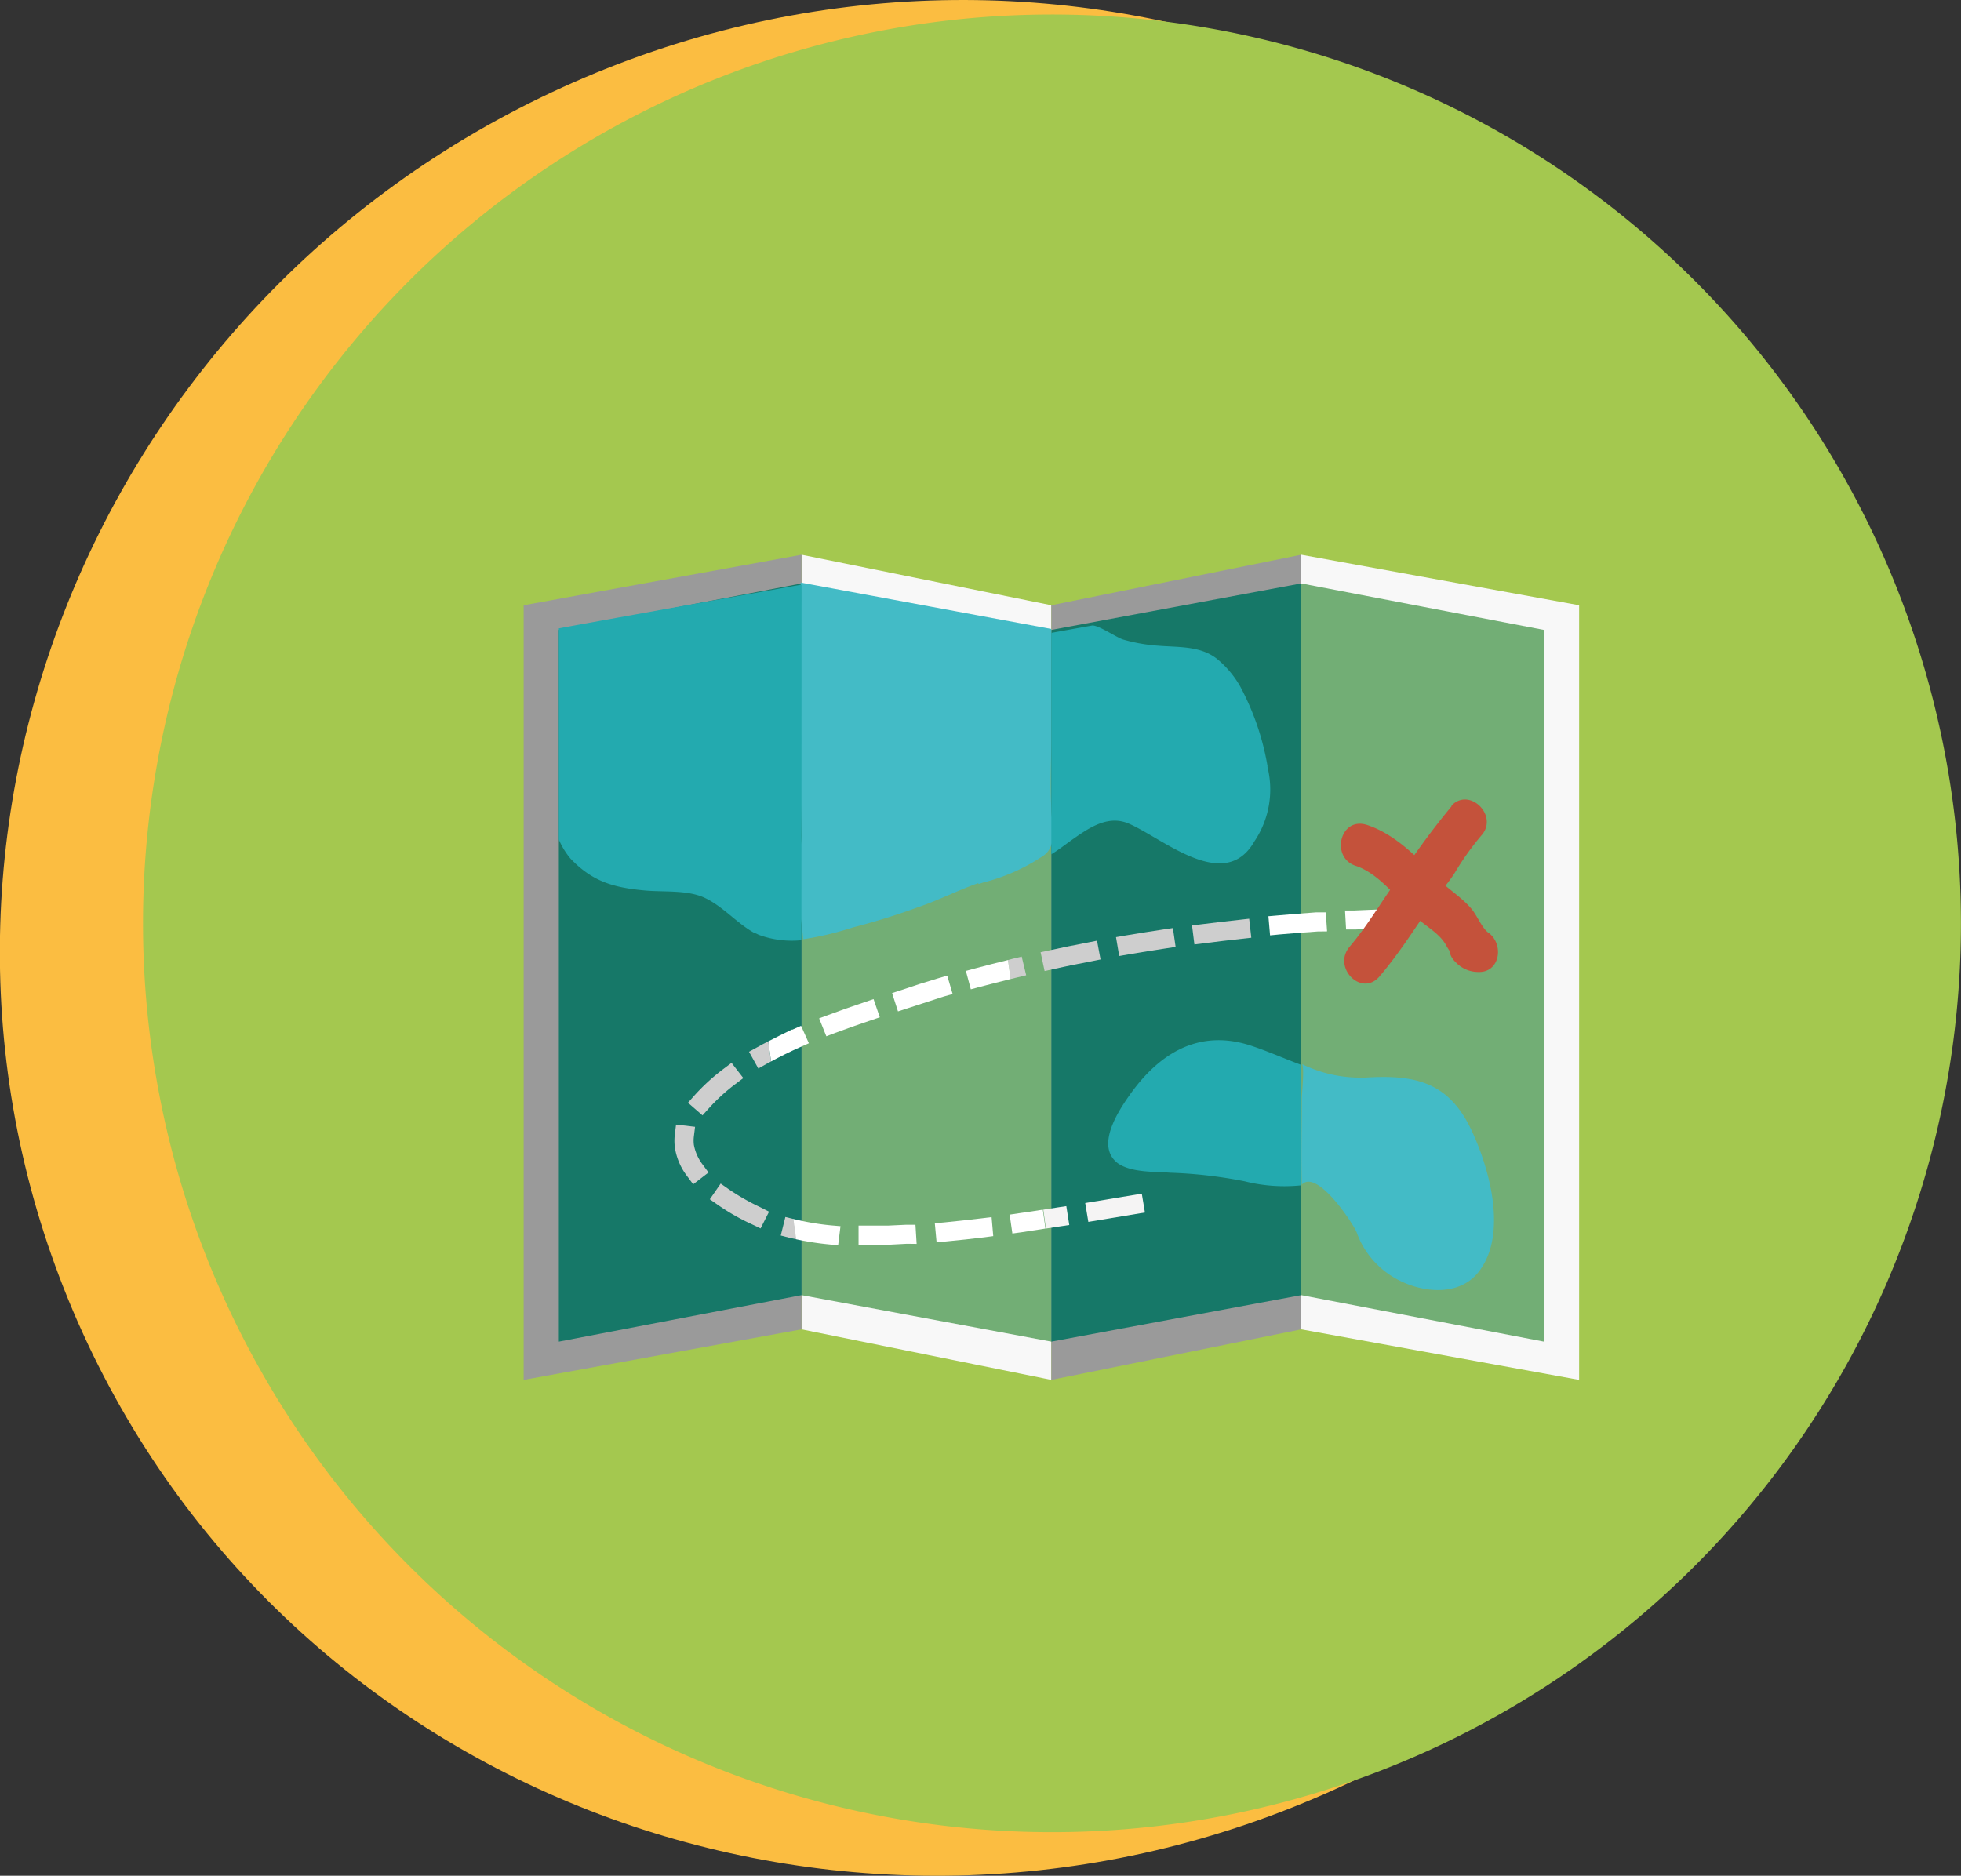 <svg xmlns="http://www.w3.org/2000/svg" xmlns:xlink="http://www.w3.org/1999/xlink" id="Laag_1" data-name="Laag 1" viewBox="0 0 166.12 158.92"><rect x="0" y="0" width="166.12" height="158.92" fill="#333333" stroke="none"/><defs><style>.cls-1{fill:none;}.cls-2{clip-path:url(#clip-path);}.cls-3{fill:#fbbd41;}.cls-4{fill:#a4c84f;}.cls-5{fill:#f8f8f8;}.cls-6{fill:#9a9a9a;}.cls-7{fill:#72ae75;}.cls-8{fill:#167868;}.cls-9{fill:#43bbc6;}.cls-10{fill:#23aaaf;}.cls-11{fill:#fff;}.cls-12{fill:#f5f4f4;}.cls-13{fill:#cecece;}.cls-14{fill:#c4523b;}</style><clipPath id="clip-path"><rect class="cls-1" width="166.12" height="158.92"></rect></clipPath></defs><g class="cls-2"><path class="cls-3" d="M47.62,7.41C7.07,25.89-11.11,73.13,7,112.92S72.74,170,113.29,151.51,172,85.79,153.88,46,88.17-11.07,47.62,7.41"></path><path class="cls-4" d="M95.19,1.47a77,77,0,1,0,70.69,82.77A77,77,0,0,0,95.19,1.47"></path></g><polygon class="cls-5" points="110.23 112.63 133.77 116.91 133.77 51.28 110.23 47 110.23 112.63"></polygon><polygon class="cls-5" points="67.9 112.63 89.06 116.91 89.06 51.28 67.9 47 67.9 112.63"></polygon><polygon class="cls-6" points="67.9 112.63 44.36 116.91 44.36 51.28 67.9 47 67.9 112.63"></polygon><polygon class="cls-6" points="110.23 112.63 89.06 116.91 89.06 51.28 110.23 47 110.23 112.63"></polygon><polygon class="cls-7" points="110.23 109.73 130.79 113.67 130.79 53.37 110.23 49.43 110.23 109.73"></polygon><polygon class="cls-7" points="67.9 109.73 89.06 113.67 89.06 53.37 67.9 49.43 67.9 109.73"></polygon><polygon class="cls-8" points="67.9 109.73 47.34 113.67 47.34 53.37 67.9 49.43 67.9 109.73"></polygon><polygon class="cls-8" points="110.23 109.73 89.06 113.67 89.06 53.37 110.23 49.43 110.23 109.73"></polygon><g class="cls-2"><path class="cls-9" d="M115.36,91.32c4.36-.31,7.34.22,9.33,4.52,1.48,3.17,3,8.63.66,11.8-1.57,2.16-4.6,1.94-6.76.87a7.29,7.29,0,0,1-3.68-4.14c-.47-1-3.39-5.32-4.63-4-.07-2.48,0-4.91,0-7.39,0-.22.25-2.74,0-2.83a11.15,11.15,0,0,0,5.06,1.15"></path><path class="cls-9" d="M82.86,74.83c-1.68.58-3.31,1.43-5,2a58,58,0,0,1-5.62,1.75,26.73,26.73,0,0,1-4.21,1c-.1-1.52-.41-3-.59-4.48s.48-2.9.45-4.38c-.12-5.72-.09-11.44-.09-17.17,0-.19.12-4.17,0-4.2l21.26,3.94c0,3,0,6,0,9,0,2.06-.11,4.13,0,6.19,0,1.33.59,3.08-.64,4a16.27,16.27,0,0,1-5.16,2.3l-.35.12"></path><path class="cls-10" d="M67.9,49.53c-3.87.7-18.48,3.31-20.56,3.71V71.13a6.36,6.36,0,0,0,1,1.63c1.84,1.92,3.61,2.45,6.34,2.69,1.57.14,3.55-.06,5,.61,1.61.76,2.71,2.15,4.25,3,.09,0,.25.1.34.14a8.09,8.09,0,0,0,3.62.46Z"></path><path class="cls-10" d="M107.38,64.94a22.15,22.15,0,0,0-2.33-6.8,8.42,8.42,0,0,0-1.92-2.29c-1.41-1.14-3.26-1-5-1.14a14.24,14.24,0,0,1-3-.53C94.56,54,93,52.92,92.5,53l-3.44.62h0V72.11c0,.09,0,.18,0,.27.64-.39,1.23-.86,1.84-1.29,1.43-1,3-2.06,4.74-1.3,2.94,1.28,8.1,5.9,10.62,1.5a7.87,7.87,0,0,0,1.1-6.35"></path><path class="cls-10" d="M105.5,100.1a38.73,38.73,0,0,0-6.36-.74c-1.33-.1-3.34,0-4.47-.82-1.85-1.44,0-4.31,1-5.73,2.43-3.46,5.8-5.69,10.29-4.22,1.32.43,2.77,1.07,4.26,1.63v10.21a13.79,13.79,0,0,1-4.73-.33"></path><path class="cls-11" d="M86.34,102.79c.68-.09,1.36-.2,2-.3.07.49.15,1.07.22,1.6l-2,.31-.8.11-.23-1.6Z"></path><path class="cls-12" d="M89.53,102.31l.8-.12.25,1.6-.8.12-1.18.18c-.07-.53-.15-1.11-.22-1.6l1.15-.18"></path><path class="cls-11" d="M84.14,104.73,84,103.12l-.81.1c-1.06.13-2.13.24-3.2.35l-.8.07.15,1.62.81-.08c1.08-.1,2.16-.22,3.24-.35Z"></path></g><rect class="cls-12" x="92.03" y="101.52" width="4.86" height="1.62" transform="translate(-15.46 16.82) rotate(-9.41)"></rect><g class="cls-2"><path class="cls-11" d="M77.65,105.39l-.1-1.62-.81,0-1.5.07c-.56,0-1.13,0-1.7,0h-.81l0,1.62h.81c.58,0,1.17,0,1.75,0l1.53-.08Z"></path><path class="cls-11" d="M67.31,103.3a21.48,21.48,0,0,0,3.08.52l.81.07L71,105.51l-.8-.08a23.26,23.26,0,0,1-2.79-.44c-.07-.51-.14-1-.24-1.71Z"></path><path class="cls-13" d="M66.14,104.68l.39-1.57.68.17c.1.67.17,1.2.24,1.71l-.53-.11Z"></path><path class="cls-13" d="M64.43,104.08l.72-1.42-.71-.36a19.53,19.53,0,0,1-2.72-1.55l-.67-.47-.92,1.33.66.46a18.56,18.56,0,0,0,2.93,1.67Z"></path><path class="cls-13" d="M58.72,100.34l1.3-1-.48-.65A3.93,3.93,0,0,1,58.78,97a2.89,2.89,0,0,1,0-.72l.1-.81-1.61-.19-.1.8a4.43,4.43,0,0,0,0,1.15,5.32,5.32,0,0,0,1.06,2.45Z"></path><path class="cls-13" d="M59.51,94.5l.54-.6a15.81,15.81,0,0,1,2.27-2.07l.65-.49-1-1.29-.65.49a17.31,17.31,0,0,0-2.5,2.28l-.54.61Z"></path><path class="cls-11" d="M67.12,87.24l.74-.33.66,1.48-.74.33c-.88.39-1.69.8-2.46,1.21l-.24-1.7c.65-.34,1.32-.67,2-1"></path><path class="cls-13" d="M64.16,88.72c.29-.17.61-.33.92-.49l.24,1.7-.37.2-.71.4-.79-1.42Z"></path><path class="cls-11" d="M70,87.8l.76-.29c.91-.34,1.87-.68,3-1.06l.77-.26L74,84.65l-.76.26c-1.18.39-2.16.74-3.09,1.09l-.76.28Z"></path><path class="cls-11" d="M76.07,85.69l.77-.25c1-.33,2-.65,3.08-1l.78-.22-.46-1.56-.78.23q-1.56.46-3.12,1l-.77.25Z"></path><path class="cls-13" d="M85.76,81.24l.79-.19.38,1.58-.79.19-.53.13c-.07-.49-.14-1-.22-1.61l.37-.1"></path><path class="cls-11" d="M82.6,82.05c.92-.25,1.85-.48,2.79-.71.08.61.15,1.12.22,1.61-.86.22-1.73.43-2.59.66l-.78.21-.42-1.56Z"></path><path class="cls-11" d="M118.87,78.61,118.81,77,118,77l-3.25.14-.81,0,.09,1.61.81,0,3.22-.14Z"></path><path class="cls-11" d="M112.42,78.91l-.11-1.61-.81,0c-1.08.08-2.16.16-3.24.26l-.81.07.14,1.62.81-.08c1.07-.09,2.14-.18,3.22-.25Z"></path><path class="cls-13" d="M88.49,82.27l.79-.17c1-.23,2.1-.45,3.16-.65l.79-.16-.3-1.59-.8.16c-1.07.2-2.13.42-3.19.65l-.79.17Z"></path><path class="cls-13" d="M106,79.45l-.18-1.61-.8.09c-1.08.12-2.16.24-3.24.38l-.8.1.2,1.61.81-.1c1.06-.14,2.13-.26,3.2-.38Z"></path><path class="cls-13" d="M94.81,81l.8-.14q1.59-.27,3.18-.51l.8-.12-.23-1.6-.81.12q-1.6.24-3.21.51l-.8.14Z"></path><path class="cls-14" d="M114.82,73.35c2,.65,3.56,2.79,5,4.22.81.84,2,1.39,2.62,2.41a6.49,6.49,0,0,0,1.84,2.13l.9-3.33.67.22c-1.67-1.59-4.21.94-2.53,2.53a2.61,2.61,0,0,0,1.86.82c1.92.1,2.25-2.38.9-3.33-.56-.4-1-1.57-1.5-2.1-.88-1-2-1.65-2.93-2.61-1.61-1.73-3.53-3.65-5.83-4.41s-3.13,2.73-1,3.45"></path><path class="cls-14" d="M123,68.27A64.11,64.11,0,0,0,118.76,74c-1.52,2-2.78,4.27-4.43,6.21-1.49,1.75,1,4.29,2.52,2.53,1.64-1.92,3-4.06,4.4-6.12.65-.93,1.41-1.76,2-2.69a23.36,23.36,0,0,1,2.21-3.11c1.57-1.68-1-4.21-2.53-2.53"></path></g></svg>